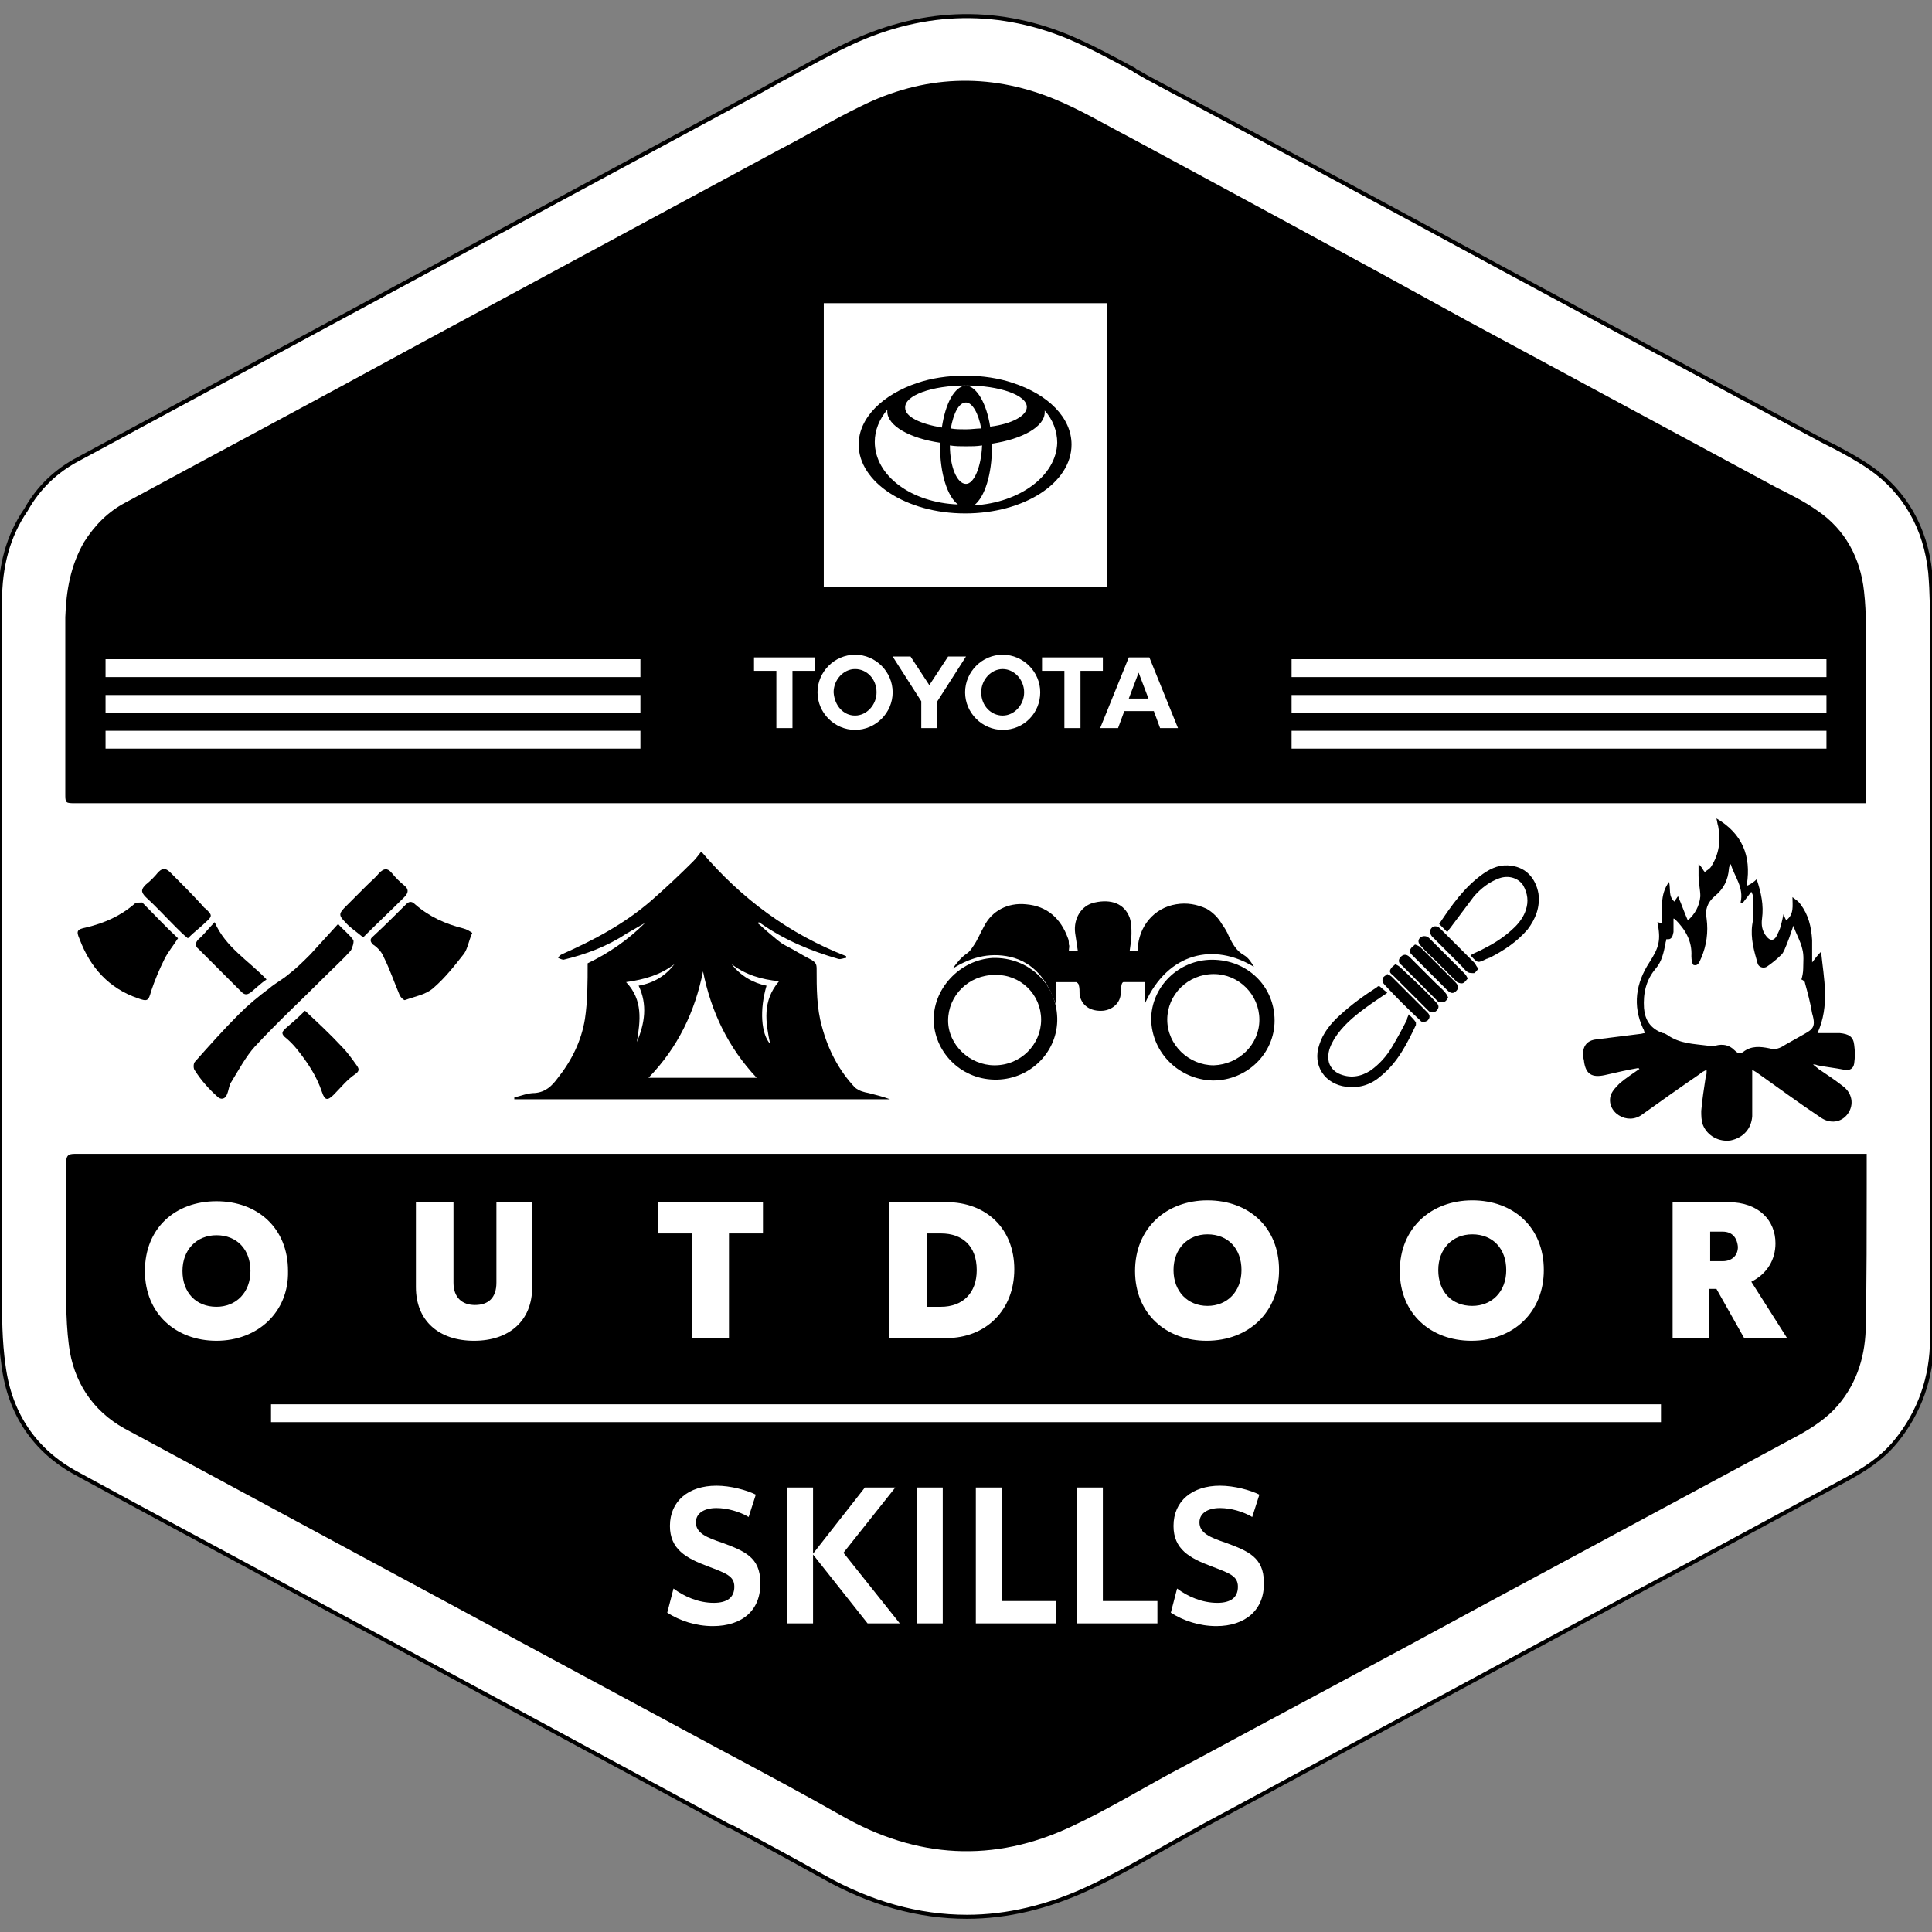 <svg xmlns="http://www.w3.org/2000/svg" xmlns:xlink="http://www.w3.org/1999/xlink" x="0px" y="0px" viewBox="0 0 216 216" style="enable-background:new 0 0 216 216;" xml:space="preserve"><rect x="0" y="0" width="216" height="216" fill="#808080" stroke="none"/><style type="text/css">	.st0{display:none;}	.st1{fill:#FFFFFF;stroke:#000000;stroke-width:0.45;stroke-miterlimit:10;}</style><g id="Layer_2" class="st0"></g><g id="Layer_1">	<g>		<path class="st1" d="M216,128.2l0-1.6c0-13.6,0-49.7,0-54.3c0-0.5,0-1.1,0-1.6c0-2.2,0-4.4-0.2-6.7c-0.5-4.9-2.8-9-6.7-11.7   c-1.3-0.9-2.6-1.6-3.9-2.3c-0.4-0.2-0.8-0.4-1.2-0.6C192,43,180,36.5,168.1,30.1c-13.1-7.1-26.3-14.2-39.4-21.2   c-0.6-0.3-1.2-0.7-1.8-1l-0.1-0.1c-2.4-1.3-4.8-2.6-7.4-3.7c-8.3-3.4-16.7-3-24.9,1c-2.3,1.1-4.6,2.4-6.8,3.6l-0.2,0.1   c-0.9,0.5-1.8,1-2.7,1.5l-48,25.9c-9.3,5-18.7,10.1-28,15.1c-2.5,1.3-4.5,3.2-5.9,5.7C0.9,59.9,0,63.3,0,67.3c0,2.8,0,16,0,62.7   v0.5c0,0.1,0,0.3,0,0.5c0,1.9,0,3.7,0,5.6c0,2,0,3.9,0,5.9c0,0.7,0,1.4,0,2.1c0,2.6,0,5.3,0.4,8.1c0.7,5.4,3.5,9.5,8.1,12   c6.6,3.6,13.3,7.2,19.8,10.7l27.6,14.9c7.4,4,14.8,8,22.2,12c1.1,0.6,2.2,1.2,3.3,1.8l0.3,0.1c3.4,1.8,6.9,3.7,10.3,5.6   c5.3,3,10.7,4.5,16.1,4.5c4.5,0,9.1-1.1,13.6-3.2c3-1.4,6-3.1,8.8-4.7c1.4-0.8,2.9-1.6,4.3-2.4c7.3-3.9,14.6-7.9,21.9-11.8   l26.9-14.5c7.7-4.1,15.4-8.3,23-12.4c1.6-0.9,3.7-2.1,5.4-4.2c2.6-3.2,4-7.1,4-11.4c0-3.7,0-7.3,0-11L216,128.2z"></path>		<g>			<path d="M65.4,113.9c-0.4,2.5-1.5,4.7-3.1,6.7c-0.6,0.8-1.3,1.5-2.5,1.6c-0.8,0-1.5,0.3-2.3,0.5c0,0.1,0,0.1,0,0.2    c14,0,28,0,42,0c-0.8-0.3-1.6-0.5-2.4-0.7c-0.5-0.1-1-0.2-1.5-0.6c-1.8-1.9-3-4.2-3.7-6.8c-0.6-2.1-0.6-4.3-0.6-6.5    c0-0.5-0.1-0.7-0.6-1c-1-0.5-1.9-1.1-2.9-1.6c-0.6-0.3-1.1-0.8-1.6-1.2c-0.5-0.4-1-0.9-1.5-1.3c0.1-0.1,0.2-0.1,0.3,0    c2.7,1.9,5.6,3.1,8.7,4c0.3,0.1,0.6-0.1,0.9-0.1c0-0.1,0-0.2,0-0.2c-6.4-2.5-11.7-6.4-16.2-11.7c-0.3,0.4-0.6,0.8-0.9,1.1    c-1.5,1.5-3.1,3-4.7,4.4c-3,2.6-6.4,4.4-10,6c-0.2,0.1-0.3,0.2-0.4,0.4c0.2,0.1,0.5,0.2,0.6,0.2c2.5-0.6,4.9-1.5,7-2.9    c0.7-0.4,1.4-0.8,2.1-1.2c-1.9,1.9-4.1,3.4-6.4,4.5C65.7,109.8,65.7,111.9,65.4,113.9z M87.1,109.7c-1.9,2.2-1.5,4.6-1,7    c-1-1.1-1.2-3.8-0.4-6.5c-1.5-0.3-2.9-1.1-3.9-2.4C83.4,109,85.1,109.5,87.1,109.7z M78.6,108.6c0.9,4.5,2.8,8.5,6,11.9    c-4.1,0-8,0-12.1,0C75.8,117.1,77.7,113.1,78.6,108.6z M75.4,107.8c-1,1.3-2.3,2.1-4,2.4c1,2.1,0.7,4.2-0.2,6.3    c0.4-2.4,0.7-4.7-1.2-6.7C72.1,109.5,73.8,109,75.4,107.8z"></path>			<path d="M24.3,122.6c0.4,0.4,0.9,0.3,1.1-0.3c0.2-0.5,0.2-1,0.5-1.4c0.8-1.3,1.6-2.8,2.6-3.9c2.5-2.7,5.2-5.2,7.8-7.8    c1-1,2-1.9,2.9-2.9c0.2-0.3,0.4-1,0.3-1.2c-0.5-0.7-1.2-1.2-1.7-1.8c-1.1,1.2-2.1,2.3-3.1,3.4c-0.8,0.8-1.5,1.5-2.4,2.2    c-0.7,0.6-1.5,1-2.2,1.6c-1.2,0.9-2.3,1.8-3.4,2.9c-1.7,1.7-3.3,3.5-4.9,5.3c-0.2,0.2-0.2,0.8,0,1    C22.5,120.8,23.4,121.8,24.3,122.6z"></path>			<path d="M15.1,101c-1.6,1.4-3.4,2.2-5.5,2.7c-1,0.2-1.1,0.4-0.7,1.3c1.2,3.2,3.3,5.5,6.5,6.6c1.1,0.4,1.2,0.3,1.5-0.8    c0.4-1.2,0.9-2.4,1.5-3.6c0.4-0.8,1-1.5,1.5-2.3c-1.4-1.3-2.7-2.7-4-4C15.7,100.9,15.3,100.9,15.1,101z"></path>			<path d="M42.9,107c0.7,1.4,1.2,2.9,1.8,4.3c0.1,0.2,0.5,0.6,0.6,0.5c1.1-0.4,2.3-0.6,3.1-1.3c1.3-1.1,2.4-2.5,3.5-3.9    c0.4-0.6,0.5-1.4,0.9-2.3c-0.3-0.2-0.6-0.4-1-0.5c-2-0.5-3.8-1.3-5.4-2.7c-0.4-0.4-0.7-0.3-1,0c-1.2,1.2-2.4,2.4-3.7,3.6    c-0.4,0.3-0.3,0.6,0,0.9C42.3,106,42.7,106.5,42.9,107z"></path>			<path d="M33.2,117.3c1.2,1.5,2.2,3,2.8,4.8c0.3,0.9,0.6,1,1.3,0.3c0.8-0.8,1.5-1.7,2.4-2.3c0.6-0.4,0.4-0.7,0.1-1.1    c-0.5-0.7-1-1.4-1.6-2c-1.3-1.4-2.7-2.7-4.1-4c-0.8,0.8-1.5,1.4-2.2,2c-0.3,0.3-0.5,0.5-0.1,0.9    C32.3,116.3,32.8,116.8,33.2,117.3z"></path>			<path d="M45.2,100.3c0.5-0.5,0.5-0.9,0-1.3c-0.5-0.4-1-0.9-1.4-1.4c-0.5-0.6-0.9-0.5-1.4,0C42,98.1,41.5,98.5,41,99    c-0.8,0.8-1.6,1.6-2.3,2.3c-0.8,0.8-0.9,1-0.1,1.8c0.5,0.6,1.3,1.1,2,1.7C42.1,103.3,43.7,101.8,45.2,100.3z"></path>			<path d="M23,103.1c0.8-0.7,0.7-0.8,0-1.5c-0.2-0.1-0.3-0.3-0.5-0.5c-1.1-1.2-2.3-2.4-3.4-3.5c-0.4-0.4-0.8-0.7-1.4-0.1    c-0.4,0.5-0.9,1-1.4,1.4c-0.5,0.5-0.6,0.8,0,1.4c1.2,1.1,2.3,2.3,3.4,3.4c0.4,0.4,0.8,0.8,1.3,1.2    C21.7,104.2,22.4,103.7,23,103.1z"></path>			<path d="M22.2,105c-0.4,0.4-0.4,0.8,0,1.1c1.6,1.6,3.2,3.2,4.8,4.8c0.4,0.4,0.7,0.3,1.1,0c0.6-0.5,1.1-1,1.7-1.4    c-2-2.1-4.6-3.6-5.8-6.4C23.3,103.8,22.8,104.5,22.2,105z"></path>			<path d="M140.2,108.1c-0.3-0.5-0.6-1-1.1-1.3c-0.9-0.5-1.3-1.3-1.7-2.1c-0.2-0.5-0.5-1-0.8-1.4c-0.4-0.7-1-1.3-1.7-1.7    c-1.1-0.5-2.2-0.7-3.4-0.5c-2.5,0.4-4.2,2.5-4.3,5c0,0.1,0,0.2,0,0.2c-0.3,0-0.6,0-0.9,0c0.1-0.7,0.2-1.3,0.2-1.9    c0-0.6,0-1.2-0.2-1.8c-0.6-1.6-2.1-2.1-3.9-1.7c-1.5,0.3-2.4,1.8-2.2,3.4c0.1,0.7,0.2,1.3,0.3,2c-0.3,0-0.6,0-1,0    c0-0.3,0.1-0.5,0-0.7c0-0.2,0-0.5-0.1-0.7c-0.8-2.2-2.3-3.6-4.7-3.8c-2-0.2-3.8,0.7-4.7,2.5c-0.4,0.7-0.7,1.5-1.2,2.2    c-0.2,0.3-0.4,0.6-0.7,0.8c-0.6,0.4-1.1,1-1.6,1.7c2.2-1.4,4.5-1.9,6.9-1.2c2.5,0.8,3.8,2.8,4.6,5.1c0,0,0.1,0,0.1,0    c0-0.8,0-1.6,0-2.4c0.8,0,1.5,0,2.2,0c0.1,0,0.3,0.2,0.3,0.3c0.1,0.3,0.1,0.7,0.1,1.1c0.2,1.2,1.2,1.9,2.6,1.8c1.1-0.1,2-0.9,2-2    c0-0.3,0-0.6,0.1-0.9c0-0.1,0.1-0.3,0.2-0.3c0.8,0,1.5,0,2.4,0c0,0.9,0,1.6,0,2.4C130.6,106.4,135.8,105.4,140.2,108.1z"></path>			<path d="M135.6,120.8c3.8,0,6.9-3,6.9-6.7c0-3.8-3-6.8-7-6.8c-3.7,0-6.8,3-6.8,6.7C128.8,117.7,131.8,120.7,135.6,120.8z     M135.7,108.9c2.8,0,5.1,2.3,5.1,5.1c0,2.8-2.3,5-5.1,5.1c-2.8,0-5.2-2.3-5.2-5.1C130.5,111.2,132.8,108.9,135.7,108.9z"></path>			<path d="M104.4,114.3c0.2,3.5,3.2,6.5,7.1,6.4c3.8-0.1,6.8-3.2,6.7-6.9c-0.1-3.8-3.2-6.8-7.2-6.7    C107.3,107.3,104.2,110.6,104.4,114.3z M116.4,114c0,2.8-2.3,5.1-5.2,5.1c-2.8,0-5.2-2.3-5.2-5c0-2.8,2.3-5.1,5.2-5.1    C114.1,108.9,116.4,111.2,116.4,114z"></path>			<path d="M152.5,112.8c0.8-0.6,1.7-1.2,2.6-1.8c-0.2-0.2-0.5-0.4-0.7-0.6c-0.2-0.2-0.3-0.2-0.5,0c-1.4,0.9-2.8,1.9-4.1,3.1    c-1,0.9-1.9,2-2.3,3.3c-0.8,2.3,0.6,4.4,3,4.7c1.6,0.2,2.9-0.3,4-1.3c1.8-1.5,2.8-3.5,3.8-5.6c0-0.1,0-0.2,0-0.3    c-0.2-0.3-0.5-0.6-0.8-0.9c-0.1,0.3-0.2,0.4-0.2,0.6c-0.5,1-1.1,2.1-1.7,3.1c-0.6,1-1.4,1.9-2.4,2.6c-1.1,0.7-2.3,0.9-3.6,0.3    c-0.7-0.4-1.1-1-1.1-1.8c0-0.8,0.3-1.4,0.7-2.1C150.1,114.7,151.3,113.7,152.5,112.8z"></path>			<path d="M166.2,107.2c0.1,0,0.2-0.1,0.3-0.1c1.6-0.8,3.1-1.8,4.3-3.2c0.9-1.2,1.4-2.5,1.2-4c-0.3-1.7-1.4-2.9-3-3.1    c-1.2-0.2-2.2,0.2-3.2,0.9c-2.1,1.5-3.5,3.5-4.9,5.6c0.3,0.3,0.6,0.6,0.9,0.9c0.1-0.1,0.2-0.3,0.3-0.4c0.9-1.2,1.8-2.4,2.7-3.6    c0.8-0.9,1.7-1.6,2.8-2c1.1-0.4,2.2,0,2.7,0.8c0.5,0.9,0.6,1.8,0.3,2.7c-0.2,0.7-0.7,1.4-1.2,1.9c-1,1-2.2,1.8-3.4,2.4    c-0.5,0.3-1.1,0.5-1.6,0.8C165.2,107.7,165.2,107.7,166.2,107.2z"></path>			<path d="M163.6,109.9c0.2-0.1,0.3-0.3,0.5-0.5c-0.1-0.2-0.2-0.4-0.4-0.6c-1.3-1.3-2.6-2.6-3.9-3.9c-0.3-0.3-0.7-0.3-1-0.1    c-0.3,0.3-0.3,0.6,0.1,1c0.5,0.6,1.1,1.1,1.7,1.7c0.8,0.8,1.5,1.5,2.3,2.3C163.1,109.9,163.4,110,163.6,109.9z"></path>			<path d="M164.8,108.8c0.2-0.1,0.3-0.3,0.5-0.5c-0.2-0.2-0.3-0.4-0.4-0.6c-0.8-0.8-1.6-1.6-2.4-2.4c-0.5-0.5-1-1-1.5-1.5    c-0.3-0.3-0.7-0.3-0.9-0.1c-0.3,0.3-0.3,0.6,0,1c0,0,0.1,0.1,0.1,0.1c1,1,2.1,2.1,3.1,3.1c0.3,0.3,0.5,0.6,0.8,0.8    C164.3,108.8,164.6,108.8,164.8,108.8z"></path>			<path d="M162.8,110.8c0.3-0.3,0.3-0.6-0.1-1c-1.3-1.3-2.6-2.6-3.9-3.9c-0.1-0.1-0.3-0.2-0.6-0.3c-0.2,0.2-0.4,0.3-0.5,0.5    c-0.2,0.3,0,0.5,0.2,0.7c1.3,1.3,2.6,2.6,3.9,3.9C162.2,111.1,162.5,111.1,162.8,110.8z"></path>			<path d="M160.6,113c0.3-0.3,0.3-0.6,0-0.9c-1.3-1.4-2.7-2.7-4.1-4c-0.1-0.1-0.3-0.2-0.5-0.3c-0.2,0.2-0.4,0.3-0.5,0.5    c-0.2,0.3-0.1,0.5,0.2,0.7c1.3,1.3,2.7,2.7,4,4C160,113.3,160.4,113.2,160.6,113z"></path>			<path d="M161.5,112c0.2-0.1,0.3-0.3,0.4-0.5c-0.1-0.2-0.2-0.4-0.3-0.5c-0.3-0.4-0.7-0.7-1.1-1.1c-1-1-1.9-1.9-2.9-2.9    c-0.4-0.4-0.8-0.3-1.1,0.1c-0.2,0.3-0.1,0.6,0.2,0.8c1.3,1.3,2.6,2.6,3.9,3.9c0.1,0.1,0.1,0.1,0.2,0.2    C161.1,112,161.4,112.1,161.5,112z"></path>			<path d="M159.6,114.1c0.3-0.3,0.3-0.6,0-0.9c-1.3-1.3-2.6-2.6-4-4c-0.1-0.1-0.3-0.2-0.5-0.3c-0.2,0.2-0.5,0.3-0.5,0.5    c-0.1,0.2,0,0.5,0.2,0.7c1.3,1.4,2.6,2.7,4,4C158.9,114.3,159.3,114.3,159.6,114.1z"></path>			<path d="M203.2,119.1c1,0.2,2,0.3,3,0.5c0.6,0.1,1-0.1,1.1-0.7c0.1-0.7,0.1-1.4,0-2.1c-0.1-0.9-0.6-1.2-1.6-1.3    c-0.8,0-1.5,0-2.5,0c1.4-3.1,0.7-6.1,0.4-9.1c-0.4,0.4-0.7,0.8-1,1.2c0-0.9,0-1.7,0-2.5c-0.1-1.5-0.4-2.8-1.3-4    c-0.2-0.3-0.5-0.5-0.9-0.8c0,1,0.2,1.9-0.7,2.6c-0.1-0.2-0.2-0.4-0.3-0.7c-0.1,0.5-0.2,0.9-0.3,1.3c-0.1,0.4-0.3,0.8-0.5,1.2    c-0.3,0.5-0.7,0.5-1.1,0c-0.5-0.6-0.6-1.3-0.5-2c0.2-1.5-0.1-2.9-0.6-4.4c-0.3,0.3-0.6,0.5-1,0.7c0,0-0.1,0-0.1-0.1    c0.5-3.2-0.5-5.7-3.4-7.4c0.1,0.4,0.1,0.6,0.2,0.9c0.3,1.6,0.1,3.1-0.8,4.5c-0.2,0.3-0.5,0.4-0.7,0.6c-0.2-0.2-0.3-0.5-0.5-0.7    c0,0-0.1-0.1-0.2-0.2c0,0.5,0,0.9,0,1.3c0,0.8,0.2,1.6,0.2,2.3c-0.1,1.1-0.6,2-1.4,2.7c-0.4-0.9-0.7-1.8-1.1-2.7    c-0.2,0.3-0.3,0.4-0.4,0.6c-0.7-0.6-0.4-1.4-0.6-2.2c-1.1,1.5-0.7,3.1-0.8,4.6c-0.2,0-0.4-0.1-0.5-0.1c0.4,2,0.2,2.8-0.9,4.5    c-1.5,2.3-1.9,4.8-0.7,7.4c0.1,0.1,0.1,0.3,0.2,0.5c-0.2,0-0.4,0.1-0.6,0.1c-1.6,0.2-3.2,0.4-4.8,0.6c-1.1,0.1-1.6,0.8-1.5,1.9    c0,0.2,0.1,0.4,0.1,0.6c0.2,1.4,0.9,1.8,2.3,1.5c1.3-0.3,2.6-0.6,3.8-0.8c0,0,0,0.1,0.1,0.1c-0.7,0.5-1.5,1-2.2,1.6    c-0.4,0.4-0.8,0.8-1,1.3c-0.3,0.9,0.1,1.8,0.9,2.3c0.8,0.5,1.8,0.5,2.6-0.1c2.1-1.5,4.2-3,6.4-4.5c0.2-0.2,0.4-0.3,0.8-0.5    c0,0.4,0,0.6-0.1,0.8c-0.2,1.3-0.4,2.6-0.5,3.8c0,0.5,0,1.1,0.2,1.6c0.5,1.2,1.8,1.9,3.1,1.7c1.4-0.3,2.3-1.3,2.4-2.7    c0-1.5,0-3,0-4.5c0-0.2,0-0.4,0-0.7c0.2,0.1,0.3,0.2,0.5,0.3c2.4,1.7,4.7,3.4,7.1,5c1.1,0.8,2.4,0.6,3.1-0.4    c0.7-1,0.5-2.3-0.6-3.1c-0.9-0.7-1.8-1.3-2.7-1.9c-0.2-0.2-0.4-0.3-0.6-0.5C202.8,119,203,119,203.2,119.1z M201.2,115.9    c-0.5,0.3-1.1,0.6-1.6,0.9c-0.6,0.4-1.1,0.6-1.8,0.4c-1-0.2-2-0.3-2.9,0.4c-0.4,0.3-0.7,0.1-1-0.2c-0.6-0.6-1.3-0.7-2.1-0.5    c-0.3,0.1-0.6,0.1-0.9,0c-1.5-0.2-3.1-0.2-4.5-1.2c-0.2-0.1-0.3-0.2-0.5-0.2c-1.4-0.5-2-1.5-2.1-2.8c-0.1-1.6,0.2-3.1,1.3-4.4    c0.7-0.8,0.9-1.8,1.1-2.8c0-0.2,0.1-0.3,0.1-0.5c0.6,0.1,0.7-0.3,0.8-0.8c0-0.5,0-1,0-1.5c0,0,0.1,0,0.2,0.1    c1.1,1.1,1.9,2.4,1.8,4.1c0,0.4,0.1,1,0.3,1c0.5,0.1,0.6-0.4,0.8-0.8c0.6-1.4,0.8-2.9,0.6-4.4c-0.2-1,0.1-1.8,0.9-2.5    c1-0.8,1.5-1.8,1.6-3.1c0-0.2,0.1-0.3,0.2-0.5c0.4,1.4,1.5,2.6,1.1,4.3c0.1,0,0.1,0.1,0.2,0.1c0.3-0.4,0.7-0.9,1-1.3    c0.1,0.2,0.2,0.4,0.2,0.6c0,1,0.1,2.1-0.1,3.1c-0.2,1.5,0.2,2.9,0.6,4.3c0.1,0.4,0.6,0.6,1,0.4c0.6-0.4,1.2-0.9,1.7-1.4    c0.1-0.1,0.2-0.3,0.3-0.5c0.4-0.9,0.7-1.8,1-2.7c0.3,0.9,0.8,1.7,1,2.6c0.2,0.7,0.1,1.5,0.1,2.2c0,0.4-0.1,0.9-0.2,1.2    c0.2,0.1,0.4,0.2,0.4,0.4c0.3,1.1,0.6,2.2,0.8,3.4C203.1,115,202.6,115.1,201.2,115.9z"></path>			<path d="M192.6,137.7h-1.4v3.3h1.4c1,0,1.7-0.6,1.7-1.6C194.2,138.3,193.6,137.7,192.6,137.7z"></path>			<path d="M164.6,146c2.2,0,3.8-1.6,3.8-4c0-2.4-1.5-4-3.8-4c-2.2,0-3.8,1.6-3.8,4C160.8,144.4,162.3,146,164.6,146z"></path>			<path d="M109.2,142c0-2.7-1.6-4.1-4-4.1h-1.6v8.2h1.6C107.6,146.1,109.2,144.6,109.2,142z"></path>			<path d="M208.7,132.5c0-1.1,0-2.2,0-3.5c-0.5,0-0.8,0-1.2,0c-44.5,0-89.1,0-133.6,0c-21.8,0-43.7,0-65.5,0c-0.8,0-1,0.2-1,1    c0,3.7,0,7.3,0,11c0,3.1-0.1,6.3,0.3,9.4c0.5,4,2.6,7.3,6.2,9.3c8.5,4.6,17.1,9.2,25.6,13.8c13.7,7.4,27.5,14.8,41.2,22.2    c4.5,2.4,9,4.8,13.4,7.3c8.4,4.8,17,5.3,25.7,1.2c4.3-2,8.3-4.5,12.5-6.7c11.3-6.1,22.6-12.1,33.8-18.2    c11.7-6.3,23.4-12.6,35.1-18.9c1.6-0.9,3.1-1.9,4.3-3.3c2.2-2.6,3.1-5.7,3.1-9.1C208.7,142.8,208.7,137.7,208.7,132.5z     M164.6,134.2c4.6,0,8,3,8,7.8c0,4.7-3.4,7.9-8.1,7.9c-4.5,0-8-3-8-7.8S160,134.2,164.6,134.2z M135,134.2c4.6,0,8,3,8,7.8    c0,4.7-3.4,7.9-8.1,7.9c-4.5,0-8-3-8-7.8S130.4,134.2,135,134.2z M99.4,134.4h6.4c4.5,0,7.6,3,7.6,7.5c0,4.6-3.2,7.7-7.6,7.7    h-6.4V134.4z M73.6,134.4h11.7v3.5h-3.8v11.7h-4.1v-11.7h-3.8V134.4z M46.6,134.4h4.1v9c0,1.7,1,2.5,2.4,2.5    c1.5,0,2.4-0.8,2.4-2.5v-9h4v9.5c0,3.8-2.6,6-6.5,6s-6.5-2.2-6.5-6V134.4z M24.2,149.9c-4.5,0-8-3-8-7.8s3.4-7.8,8-7.8    c4.6,0,8,3,8,7.8C32.3,146.7,28.8,149.9,24.2,149.9z M79.7,181.8c-1.9,0-3.7-0.6-5.1-1.5l0.7-2.7c1.2,0.9,2.8,1.6,4.5,1.6    c1.5,0,2.3-0.6,2.3-1.8c0-1.2-0.9-1.5-3-2.3c-2.4-0.9-4.2-1.9-4.2-4.5c0-2.8,2.1-4.5,5.2-4.5c1.6,0,3.4,0.5,4.4,1l-0.8,2.5    c-1-0.6-2.4-1-3.6-1c-1.4,0-2.3,0.6-2.3,1.6c0,1.2,1.2,1.7,3,2.3c2.4,0.9,4.2,1.6,4.2,4.4C85.1,180,83,181.8,79.7,181.8z     M97,181.5l-6.1-7.7v7.7H88v-15.2h2.9v7.4l5.8-7.4h3.4l-5.8,7.3l6.3,7.9H97z M105.4,181.5h-2.9v-15.2h2.9V181.5z M118.1,181.5h-9    v-15.2h2.9V179h6.1V181.5z M129.4,181.5h-9v-15.2h2.9V179h6.1V181.5z M136,181.8c-1.9,0-3.7-0.6-5.1-1.5l0.7-2.7    c1.2,0.9,2.8,1.6,4.5,1.6c1.5,0,2.3-0.6,2.3-1.8c0-1.2-0.9-1.5-3-2.3c-2.4-0.9-4.2-1.9-4.2-4.5c0-2.8,2.1-4.5,5.2-4.5    c1.6,0,3.4,0.5,4.4,1l-0.8,2.5c-1-0.6-2.4-1-3.6-1c-1.4,0-2.3,0.6-2.3,1.6c0,1.2,1.2,1.7,3,2.3c2.4,0.9,4.2,1.6,4.2,4.4    C141.4,180,139.2,181.8,136,181.8z M185.7,159H30.3v-2h155.4V159z M195,149.6l-3.1-5.5h-0.8v5.5H187v-15.2h6.2    c3.5,0,5.3,2.1,5.3,4.6c0,1.8-0.9,3.4-2.7,4.3l4,6.3H195z"></path>			<path d="M24.2,138.1c-2.2,0-3.8,1.6-3.8,4c0,2.4,1.5,4,3.8,4c2.2,0,3.8-1.6,3.8-4C28,139.7,26.5,138.1,24.2,138.1z"></path>			<path d="M135,146c2.2,0,3.8-1.6,3.8-4c0-2.4-1.5-4-3.8-4c-2.2,0-3.8,1.6-3.8,4C131.2,144.4,132.8,146,135,146z"></path>			<polygon points="127.3,75.2 126.2,78.1 128.4,78.1    "></polygon>			<path d="M112.1,74.8c-1.3,0-2.4,1.2-2.4,2.6c0,1.5,1.1,2.6,2.4,2.6c1.3,0,2.4-1.2,2.4-2.6C114.5,76,113.4,74.8,112.1,74.8z"></path>			<path d="M113.2,42.8c-1.5-0.5-3.3-0.8-5.3-0.8c-2,0-3.8,0.3-5.3,0.8c-3.9,1.3-6.6,3.9-6.6,6.9c0,4.2,5.3,7.7,11.9,7.7    c6.6,0,11.9-3.4,11.9-7.7C119.8,46.7,117.2,44.1,113.2,42.8z M108,43.1c3.8,0,6.8,1.1,6.8,2.4c0,1-1.7,1.9-4.1,2.2    C110.3,45.1,109.2,43.2,108,43.1c-1.3,0.1-2.3,2-2.7,4.7c-2.4-0.4-4.1-1.2-4.1-2.2C101.1,44.2,104.2,43.1,108,43.1z M109.7,47.9    c-0.5,0-1.1,0.1-1.7,0.1c-0.6,0-1.2,0-1.7-0.1c0.3-1.7,0.9-2.9,1.7-2.9C108.7,45,109.4,46.2,109.7,47.9z M97.8,49.4    c0-1.3,0.5-2.5,1.4-3.6c0,0.1,0,0.1,0,0.2c0,1.6,2.5,3,5.9,3.5c0,0.1,0,0.2,0,0.4c0,3,0.8,5.6,2,6.5    C101.9,56.2,97.8,53.2,97.8,49.4z M108,54.1c-1,0-1.8-1.9-1.8-4.3c0.6,0.1,1.2,0.1,1.8,0.1c0.6,0,1.2,0,1.8-0.1    C109.7,52.2,108.9,54.1,108,54.1z M108.9,56.5c1.2-0.9,2-3.5,2-6.5c0-0.1,0-0.2,0-0.4c3.4-0.5,5.9-1.9,5.9-3.5c0-0.1,0-0.1,0-0.2    c0.9,1,1.4,2.3,1.4,3.6C118.1,53.2,114,56.2,108.9,56.5z"></path>			<path d="M95.6,80c1.3,0,2.4-1.2,2.4-2.6c0-1.5-1.1-2.6-2.4-2.6c-1.3,0-2.4,1.2-2.4,2.6C93.3,78.9,94.3,80,95.6,80z"></path>			<path d="M8.5,89.8c66.4,0,132.7,0,199.1,0c0.3,0,0.6,0,1,0c0-0.3,0-0.5,0-0.7c0-5.1,0-10.2,0-15.3c0-2.6,0.1-5.1-0.2-7.7    c-0.4-3.7-2.1-6.9-5.2-9c-1.4-1-3-1.8-4.6-2.6c-11.5-6.2-23-12.4-34.5-18.6C151.6,29,139,22.2,126.4,15.4    c-2.9-1.5-5.7-3.2-8.7-4.4c-7.2-2.9-14.5-2.6-21.5,0.9c-3.1,1.5-6.1,3.3-9.2,4.9c-13.5,7.3-26.9,14.5-40.4,21.8    C35.8,44.5,24.9,50.3,14,56.2c-1.9,1-3.4,2.5-4.6,4.4C7.9,63.2,7.4,66,7.3,69c0,6.6,0,13.2,0,19.7C7.3,89.8,7.3,89.8,8.5,89.8z     M104.8,81.4H103v-3l-3.2-5h2l2.1,3.2l2.1-3.2h2l-3.2,5V81.4z M112.1,81.6c-2.3,0-4.2-1.9-4.2-4.2c0-2.3,1.9-4.2,4.2-4.2    c2.3,0,4.2,1.9,4.2,4.2C116.3,79.7,114.5,81.6,112.1,81.6z M120.8,81.4h-1.8V75h-2.5v-1.5h6.8V75h-2.5V81.4z M144.4,73.7h59.8v2    h-59.8V73.7z M144.4,77.7h59.8v2h-59.8V77.7z M144.4,81.7h59.8v2h-59.8V81.7z M128.5,73.5l3.2,7.9h-2l-0.7-1.9h-3.3l-0.7,1.9h-2    l3.2-7.9H128.5z M92.1,33.9h31.7v31.7H92.1V33.9z M95.6,73.2c2.3,0,4.2,1.9,4.2,4.2c0,2.3-1.9,4.2-4.2,4.2    c-2.3,0-4.2-1.9-4.2-4.2C91.4,75.1,93.3,73.2,95.6,73.2z M84.3,73.5h6.8V75h-2.5v6.4h-1.8V75h-2.5V73.5z M11.8,73.7h59.8v2H11.8    V73.7z M11.8,77.7h59.8v2H11.8V77.7z M11.8,81.7h59.8v2H11.8V81.7z"></path>			<path d="M108,96.6c0,0.1,0,0.2,0,0.3c0,0.1,0,0.1,0,0.2c0-0.1,0-0.2,0-0.3C108,96.7,108,96.7,108,96.6z"></path>		</g>	</g></g></svg>